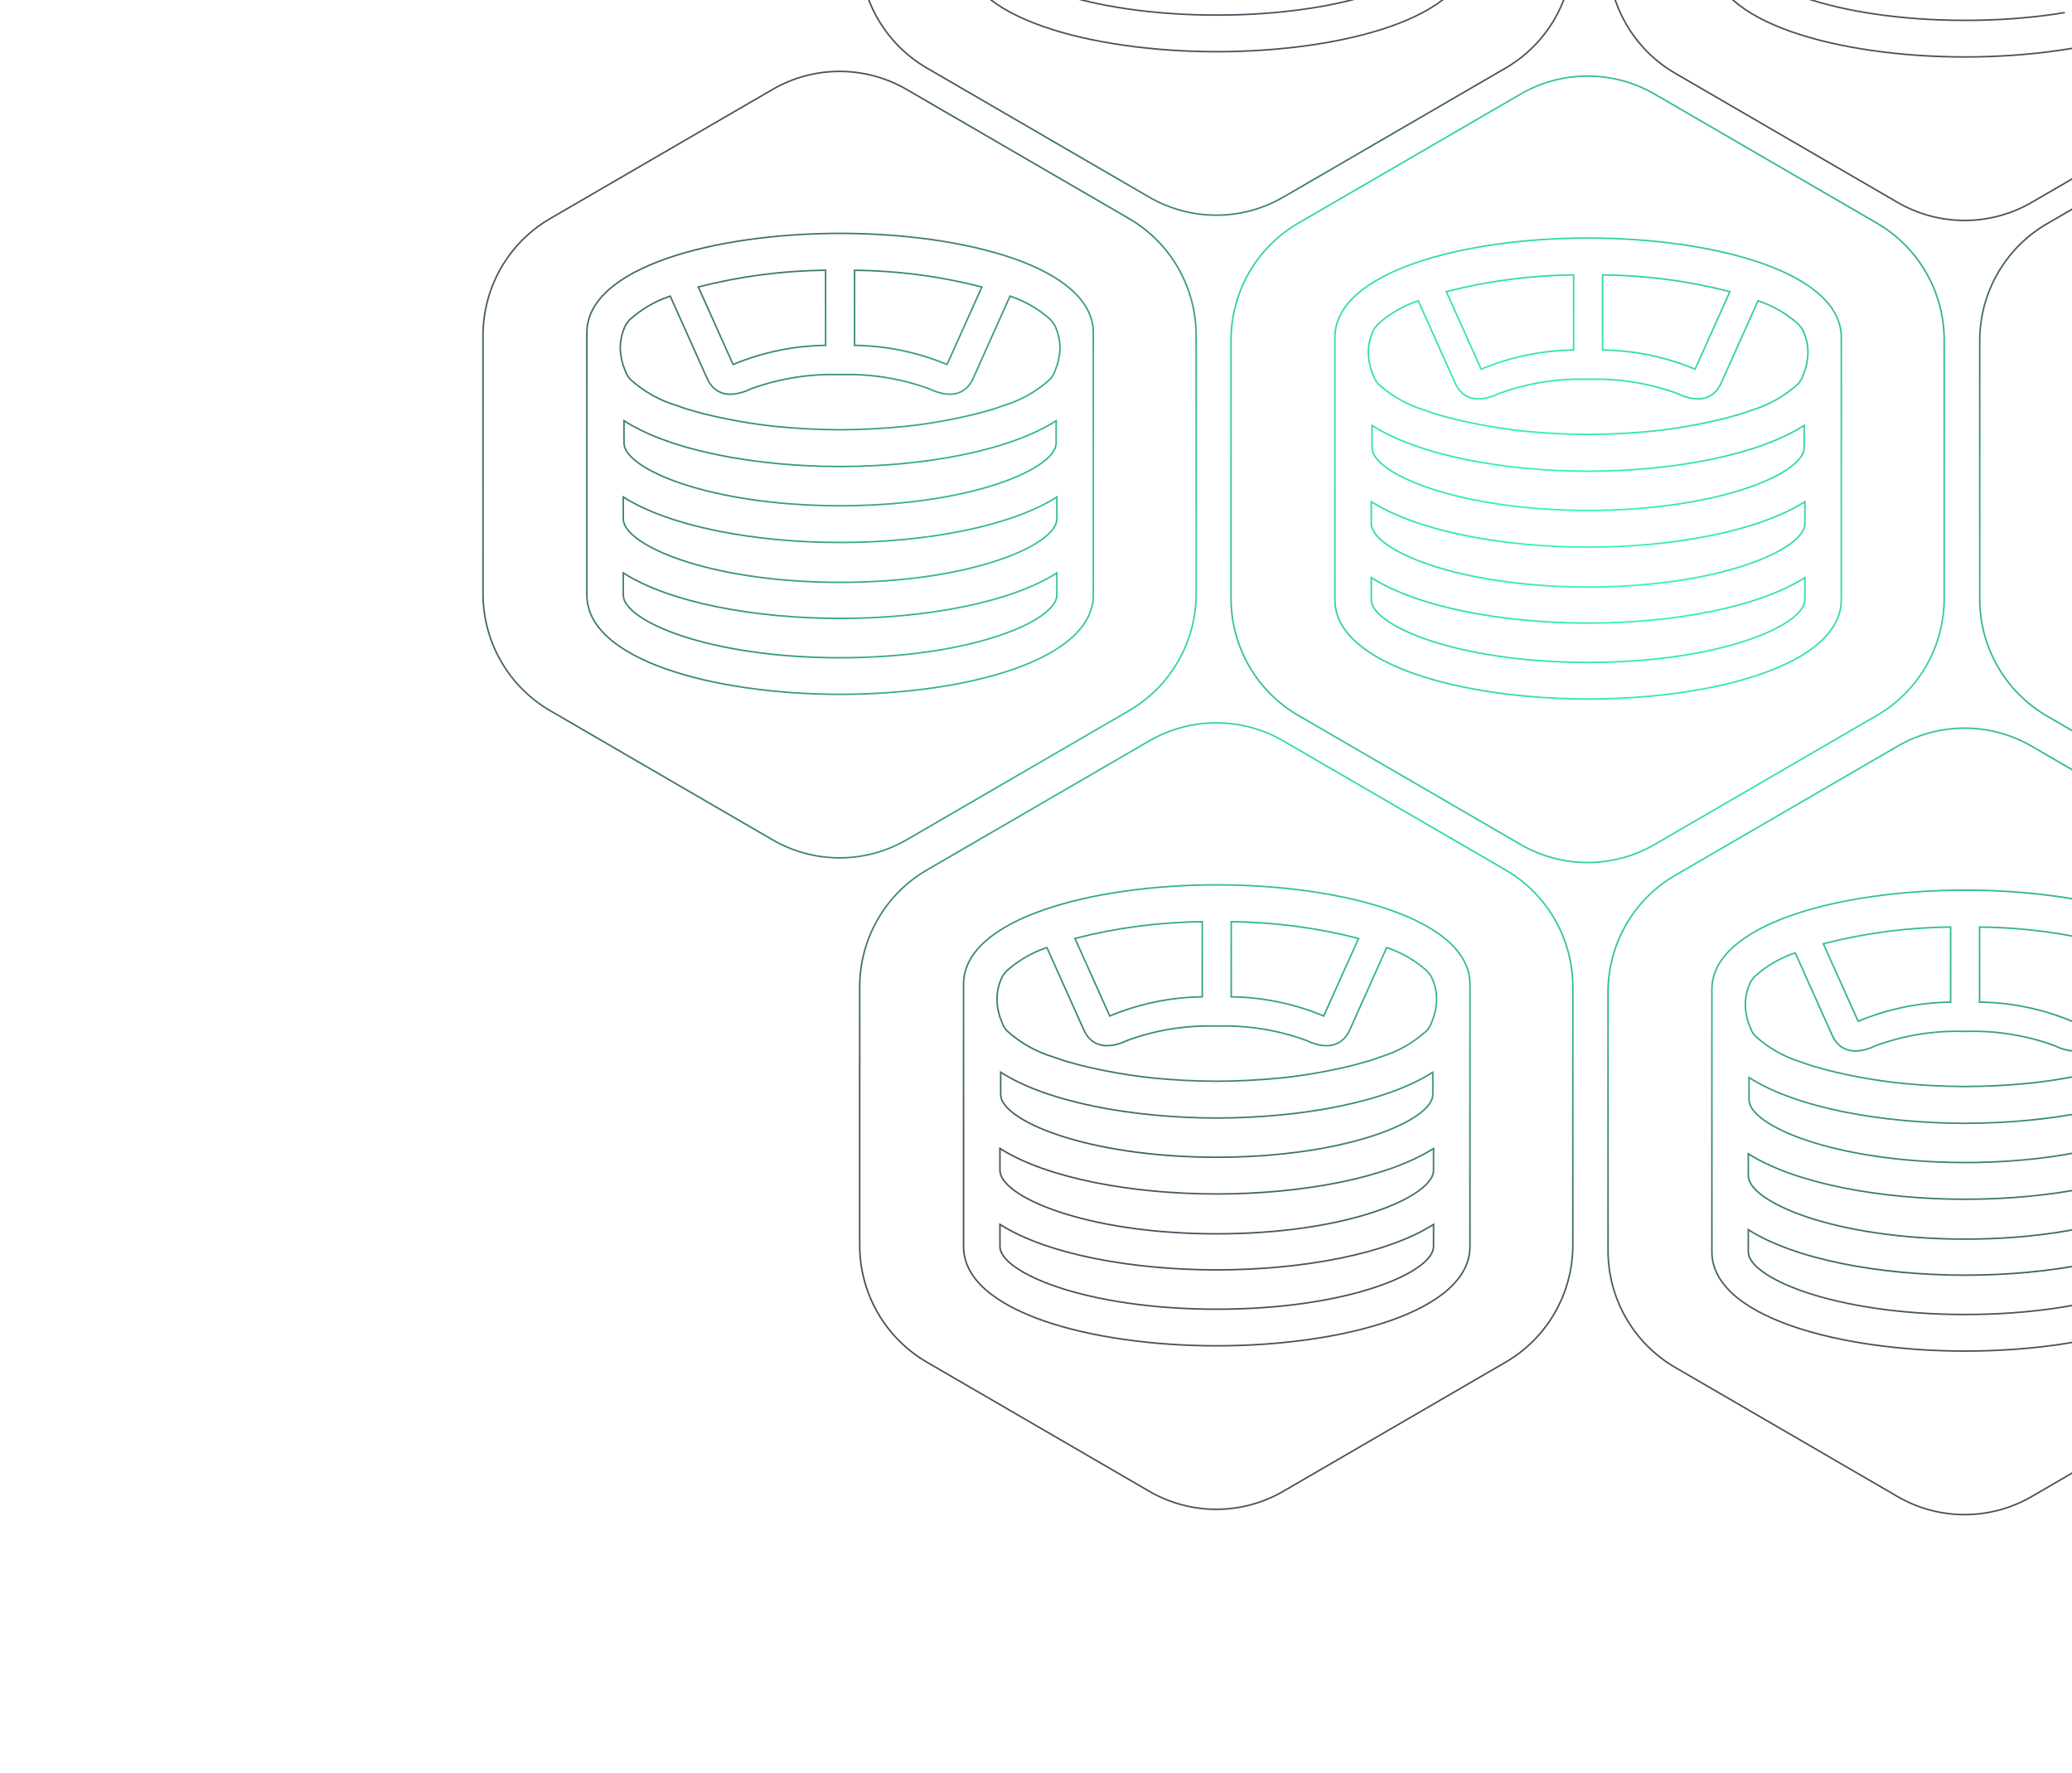 <?xml version="1.0" encoding="UTF-8"?> <svg xmlns="http://www.w3.org/2000/svg" xmlns:xlink="http://www.w3.org/1999/xlink" id="_Слой_2" viewBox="0 0 1332.35 1140"><defs><style>.cls-1{stroke:url(#_Безымянный_градиент_56-23);}.cls-1,.cls-2,.cls-3,.cls-4,.cls-5,.cls-6,.cls-7,.cls-8,.cls-9,.cls-10,.cls-11,.cls-12,.cls-13,.cls-14,.cls-15,.cls-16,.cls-17,.cls-18,.cls-19,.cls-20,.cls-21,.cls-22,.cls-23,.cls-24,.cls-25,.cls-26,.cls-27,.cls-28,.cls-29,.cls-30,.cls-31,.cls-32,.cls-33,.cls-34,.cls-35,.cls-36,.cls-37,.cls-38,.cls-39,.cls-40{fill:none;}.cls-1,.cls-2,.cls-3,.cls-4,.cls-5,.cls-6,.cls-7,.cls-8,.cls-9,.cls-10,.cls-11,.cls-12,.cls-13,.cls-15,.cls-16,.cls-17,.cls-18,.cls-19,.cls-20,.cls-21,.cls-22,.cls-23,.cls-24,.cls-25,.cls-26,.cls-27,.cls-28,.cls-29,.cls-30,.cls-31,.cls-32,.cls-33,.cls-34,.cls-35,.cls-36,.cls-37,.cls-38,.cls-39,.cls-40{stroke-opacity:.8;}.cls-2{stroke:url(#_Безымянный_градиент_56-3);}.cls-3{stroke:url(#_Безымянный_градиент_56-17);}.cls-4{stroke:url(#_Безымянный_градиент_56-2);}.cls-5{stroke:url(#_Безымянный_градиент_56-35);}.cls-6{stroke:url(#_Безымянный_градиент_56-11);}.cls-7{stroke:url(#_Безымянный_градиент_56-14);}.cls-8{stroke:url(#_Безымянный_градиент_56-13);}.cls-9{stroke:url(#_Безымянный_градиент_56-12);}.cls-10{stroke:url(#_Безымянный_градиент_56-32);}.cls-11{stroke:url(#_Безымянный_градиент_56-38);}.cls-12{stroke:url(#_Безымянный_градиент_56-39);}.cls-13{stroke:url(#_Безымянный_градиент_56-20);}.cls-15{stroke:url(#_Безымянный_градиент_56-7);}.cls-16{stroke:url(#_Безымянный_градиент_56-33);}.cls-17{stroke:url(#_Безымянный_градиент_56-9);}.cls-18{stroke:url(#_Безымянный_градиент_56-4);}.cls-19{stroke:url(#_Безымянный_градиент_56-29);}.cls-20{stroke:url(#_Безымянный_градиент_56-34);}.cls-21{stroke:url(#_Безымянный_градиент_56-5);}.cls-22{stroke:url(#_Безымянный_градиент_56-25);}.cls-23{stroke:url(#_Безымянный_градиент_56-28);}.cls-24{stroke:url(#_Безымянный_градиент_56-22);}.cls-25{stroke:url(#_Безымянный_градиент_56-27);}.cls-26{stroke:url(#_Безымянный_градиент_56-8);}.cls-27{stroke:url(#_Безымянный_градиент_56-31);}.cls-28{stroke:url(#_Безымянный_градиент_56-18);}.cls-29{stroke:url(#_Безымянный_градиент_56-10);}.cls-30{stroke:url(#_Безымянный_градиент_56-24);}.cls-31{stroke:url(#_Безымянный_градиент_56-16);}.cls-32{stroke:url(#_Безымянный_градиент_56-37);}.cls-33{stroke:url(#_Безымянный_градиент_56);}.cls-34{stroke:url(#_Безымянный_градиент_56-36);}.cls-35{stroke:url(#_Безымянный_градиент_56-19);}.cls-36{stroke:url(#_Безымянный_градиент_56-6);}.cls-37{stroke:url(#_Безымянный_градиент_56-15);}.cls-38{stroke:url(#_Безымянный_градиент_56-21);}.cls-41{clip-path:url(#clippath);}.cls-39{stroke:url(#_Безымянный_градиент_56-30);}.cls-40{stroke:url(#_Безымянный_градиент_56-26);}</style><clipPath id="clippath"><rect class="cls-14" width="1332.35" height="1140" rx="20" ry="20"></rect></clipPath><radialGradient id="_Безымянный_градиент_56" cx="-219.07" cy="-1376.9" fx="-219.07" fy="-1376.9" r="1" gradientTransform="translate(-1386320.54 -446985.77) rotate(-76.84) scale(547 -1055.07)" gradientUnits="userSpaceOnUse"><stop offset="0" stop-color="#01f8a8"></stop><stop offset=".37" stop-color="#00a460"></stop><stop offset=".7" stop-color="#1a2837"></stop><stop offset="1" stop-color="#1b2733"></stop></radialGradient><radialGradient id="_Безымянный_градиент_56-2" cx="-219.07" cy="-1376.9" fx="-219.07" fy="-1376.9" r="1" xlink:href="#_Безымянный_градиент_56"></radialGradient><radialGradient id="_Безымянный_градиент_56-3" cx="-219.07" cy="-1376.9" fx="-219.07" fy="-1376.9" r="1" xlink:href="#_Безымянный_градиент_56"></radialGradient><radialGradient id="_Безымянный_градиент_56-4" cy="-1376.9" fy="-1376.9" r="1" xlink:href="#_Безымянный_градиент_56"></radialGradient><radialGradient id="_Безымянный_градиент_56-5" cx="-219.07" cy="-1376.9" fx="-219.07" fy="-1376.9" r="1" xlink:href="#_Безымянный_градиент_56"></radialGradient><radialGradient id="_Безымянный_градиент_56-6" cx="-219.07" cy="-1376.9" fx="-219.07" fy="-1376.9" r="1" xlink:href="#_Безымянный_градиент_56"></radialGradient><radialGradient id="_Безымянный_градиент_56-7" cy="-1376.9" fy="-1376.9" r="1" xlink:href="#_Безымянный_градиент_56"></radialGradient><radialGradient id="_Безымянный_градиент_56-8" cy="-1376.9" fy="-1376.9" r="1" xlink:href="#_Безымянный_градиент_56"></radialGradient><radialGradient id="_Безымянный_градиент_56-9" cx="-219.07" cy="-1376.9" fx="-219.07" fy="-1376.9" r="1" xlink:href="#_Безымянный_градиент_56"></radialGradient><radialGradient id="_Безымянный_градиент_56-10" cx="-219.07" cy="-1376.9" fx="-219.07" fy="-1376.9" r="1" xlink:href="#_Безымянный_градиент_56"></radialGradient><radialGradient id="_Безымянный_градиент_56-11" cy="-1376.9" fy="-1376.9" r="1" xlink:href="#_Безымянный_градиент_56"></radialGradient><radialGradient id="_Безымянный_градиент_56-12" cy="-1376.9" fy="-1376.9" r="1" xlink:href="#_Безымянный_градиент_56"></radialGradient><radialGradient id="_Безымянный_градиент_56-13" cy="-1376.9" fy="-1376.9" r="1" xlink:href="#_Безымянный_градиент_56"></radialGradient><radialGradient id="_Безымянный_градиент_56-14" cx="-219.07" cy="-1376.9" fx="-219.07" fy="-1376.9" r="1" xlink:href="#_Безымянный_градиент_56"></radialGradient><radialGradient id="_Безымянный_градиент_56-15" cy="-1376.9" fy="-1376.9" r="1" xlink:href="#_Безымянный_градиент_56"></radialGradient><radialGradient id="_Безымянный_градиент_56-16" cx="-219.07" cy="-1376.9" fx="-219.07" fy="-1376.9" r="1" xlink:href="#_Безымянный_градиент_56"></radialGradient><radialGradient id="_Безымянный_градиент_56-17" cx="-219.07" cy="-1376.9" fx="-219.07" fy="-1376.9" r="1" xlink:href="#_Безымянный_градиент_56"></radialGradient><radialGradient id="_Безымянный_градиент_56-18" cx="-219.07" fx="-219.07" r="1" xlink:href="#_Безымянный_градиент_56"></radialGradient><radialGradient id="_Безымянный_градиент_56-19" cx="-219.07" cy="-1376.9" fx="-219.07" fy="-1376.9" r="1" xlink:href="#_Безымянный_градиент_56"></radialGradient><radialGradient id="_Безымянный_градиент_56-20" cx="-219.07" fx="-219.07" r="1" xlink:href="#_Безымянный_градиент_56"></radialGradient><radialGradient id="_Безымянный_градиент_56-21" cy="-1376.9" fy="-1376.9" r="1" xlink:href="#_Безымянный_градиент_56"></radialGradient><radialGradient id="_Безымянный_градиент_56-22" cy="-1376.9" fy="-1376.9" r="1" xlink:href="#_Безымянный_градиент_56"></radialGradient><radialGradient id="_Безымянный_градиент_56-23" cx="-219.07" cy="-1376.9" fx="-219.07" fy="-1376.9" r="1" xlink:href="#_Безымянный_градиент_56"></radialGradient><radialGradient id="_Безымянный_градиент_56-24" cx="-219.07" cy="-1376.9" fx="-219.07" fy="-1376.9" r="1" xlink:href="#_Безымянный_градиент_56"></radialGradient><radialGradient id="_Безымянный_градиент_56-25" cx="-219.07" cy="-1376.9" fx="-219.07" fy="-1376.9" r="1" xlink:href="#_Безымянный_градиент_56"></radialGradient><radialGradient id="_Безымянный_градиент_56-26" cx="-219.07" cy="-1376.9" fx="-219.07" fy="-1376.9" r="1" xlink:href="#_Безымянный_градиент_56"></radialGradient><radialGradient id="_Безымянный_градиент_56-27" cx="-219.07" cy="-1376.9" fx="-219.07" fy="-1376.9" r="1" xlink:href="#_Безымянный_градиент_56"></radialGradient><radialGradient id="_Безымянный_градиент_56-28" cx="-219.07" cy="-1376.9" fx="-219.07" fy="-1376.9" r="1" xlink:href="#_Безымянный_градиент_56"></radialGradient><radialGradient id="_Безымянный_градиент_56-29" cx="-219.07" cy="-1376.9" fx="-219.07" fy="-1376.9" r="1" xlink:href="#_Безымянный_градиент_56"></radialGradient><radialGradient id="_Безымянный_градиент_56-30" cx="-219.07" cy="-1376.9" fx="-219.07" fy="-1376.9" r="1" xlink:href="#_Безымянный_градиент_56"></radialGradient><radialGradient id="_Безымянный_градиент_56-31" cx="-219.07" cy="-1376.9" fx="-219.07" fy="-1376.9" r="1" xlink:href="#_Безымянный_градиент_56"></radialGradient><radialGradient id="_Безымянный_градиент_56-32" cx="-217" cy="-1377.27" fx="-217" fy="-1377.27" r="1" gradientTransform="translate(-1164598.2 -1598684.26) rotate(-40.76) scale(742.39 -1431.96)" xlink:href="#_Безымянный_градиент_56"></radialGradient><radialGradient id="_Безымянный_градиент_56-33" cx="-217" cy="-1377.27" fx="-217" fy="-1377.27" r="1" gradientTransform="translate(-1164598.2 -1598684.26) rotate(-40.76) scale(742.39 -1431.96)" xlink:href="#_Безымянный_градиент_56"></radialGradient><radialGradient id="_Безымянный_градиент_56-34" cx="-217" cy="-1377.27" fx="-217" fy="-1377.27" r="1" gradientTransform="translate(-1164598.2 -1598684.26) rotate(-40.76) scale(742.39 -1431.96)" xlink:href="#_Безымянный_градиент_56"></radialGradient><radialGradient id="_Безымянный_градиент_56-35" cx="-217" cy="-1377.27" fx="-217" fy="-1377.27" r="1" gradientTransform="translate(-1164598.2 -1598684.26) rotate(-40.76) scale(742.39 -1431.96)" xlink:href="#_Безымянный_градиент_56"></radialGradient><radialGradient id="_Безымянный_градиент_56-36" cx="-217" cy="-1377.27" fx="-217" fy="-1377.27" r="1" gradientTransform="translate(-1164598.2 -1598684.26) rotate(-40.76) scale(742.39 -1431.96)" xlink:href="#_Безымянный_градиент_56"></radialGradient><radialGradient id="_Безымянный_градиент_56-37" cx="-217" cy="-1377.27" fx="-217" fy="-1377.27" r="1" gradientTransform="translate(-1164598.2 -1598684.26) rotate(-40.76) scale(742.39 -1431.96)" xlink:href="#_Безымянный_градиент_56"></radialGradient><radialGradient id="_Безымянный_градиент_56-38" cx="-217" cy="-1377.27" fx="-217" fy="-1377.27" r="1" gradientTransform="translate(-1164598.2 -1598684.26) rotate(-40.76) scale(742.39 -1431.96)" xlink:href="#_Безымянный_градиент_56"></radialGradient><radialGradient id="_Безымянный_градиент_56-39" cx="-217" cy="-1377.27" fx="-217" fy="-1377.27" r="1" gradientTransform="translate(-1164598.2 -1598684.26) rotate(-40.76) scale(742.39 -1431.96)" xlink:href="#_Безымянный_градиент_56"></radialGradient></defs><g id="_Слой_1-2"><g class="cls-41"><path class="cls-33" d="M496.71,57.54c26.71-15.51,59.62-15.51,86.33,0l142.95,83c26.71,15.51,43.17,44.17,43.17,75.19v166.01c0,31.02-16.45,59.68-43.17,75.19l-142.95,83c-26.71,15.51-59.62,15.51-86.33,0l-142.95-83c-26.71-15.51-43.17-44.17-43.17-75.19v-166.01c0-31.02,16.46-59.68,43.17-75.19l142.95-83Z"></path><path class="cls-4" d="M679.6,382.59c0,16.44-54.39,40.29-139.41,40.32-85.02-.03-139.41-23.88-139.41-40.32v-14.21c30.15,19.22,84.8,29.22,139.41,29.24,54.61-.02,109.27-10.01,139.41-29.24v14.21Z"></path><path class="cls-2" d="M679.6,333.63c0,16.58-54.39,40.76-139.41,40.8-85.02-.03-139.41-24.22-139.41-40.8v-14.07c30.15,19.15,84.8,29.22,139.41,29.24,54.61-.02,109.27-10.08,139.41-29.24v14.07Z"></path><path class="cls-18" d="M679.13,284.88c0,16.35-54.19,40.2-138.94,40.32-84.74-.12-138.94-23.97-138.94-40.32v-14.35c30.06,19.3,84.48,29.36,138.94,29.44,54.46-.08,108.88-10.14,138.94-29.44v14.35Z"></path><path class="cls-21" d="M581.43,274.21c-12.32,1.2-25.94,2.07-41.24,2.11-15.3-.04-28.92-.91-41.24-2.11-15.8-1.68-31.47-4.45-46.89-8.29l-5.68-1.56c-3.78-1-7.51-2.2-11.16-3.6-11.07-3.28-21.27-9.02-29.84-16.79-.23-.18-.43-.38-.61-.6-.19-.23-.35-.49-.47-.76-.1-.12-.21-.24-.3-.37-.14-.18-.27-.36-.4-.55-.4-.59-.73-1.21-.99-1.87-.05-.17-.11-.34-.17-.51l-.13-.33-.12-.3c-.08-.19-.16-.38-.25-.56-1.8-4.2-2.83-8.69-3.04-13.26-.18-4.66.65-9.3,2.44-13.6.57-1.71,1.49-3.29,2.71-4.62.12-.19.26-.38.4-.56.15-.19.31-.36.48-.53,7.54-6.82,16.41-11.98,26.05-15.16l22.53,50.25,1.9,4.15c2.77,5.03,9.13,12.1,23.82,6.8l3.59-1.56c17.98-6.56,37.03-9.68,56.16-9.18h2.5c19.13-.5,38.18,2.61,56.16,9.18l3.59,1.56c14.68,5.3,21.04-1.77,23.82-6.8l1.9-4.15,22.53-50.25c9.63,3.18,18.51,8.35,26.05,15.16.33.33.63.69.88,1.09.63.7,1.19,1.46,1.65,2.27.43.75.78,1.54,1.06,2.36,1.79,4.3,2.62,8.94,2.43,13.6-.21,4.57-1.25,9.06-3.04,13.26-.26.55-.49,1.12-.68,1.7-.41,1.02-.98,1.96-1.69,2.79-.25.53-.62,1-1.08,1.36-8.57,7.77-18.76,13.52-29.84,16.79-3.65,1.4-7.38,2.61-11.16,3.6l-5.68,1.56c-15.42,3.84-31.09,6.61-46.89,8.29Z"></path><path class="cls-36" d="M471.42,234.36c18.86-7.88,39.05-12.05,59.47-12.31v-48.27c-27.62.24-55.11,3.85-81.87,10.74l22.39,49.84Z"></path><path class="cls-15" d="M608.97,234.36c-18.86-7.88-39.05-12.05-59.47-12.31v-48.27c27.62.24,55.11,3.85,81.87,10.74l-22.39,49.84Z"></path><path class="cls-26" d="M540.19,150.05c-80.93.03-162.82,21.99-162.82,63.91v168.62c0,41.85,81.89,63.81,162.82,63.84,80.93-.03,162.82-21.99,162.82-63.84v-168.62c0-41.92-81.89-63.88-162.82-63.91Z"></path><path class="cls-17" d="M1459.14,60.93c26.71-15.51,59.62-15.51,86.33,0l142.95,83c26.71,15.51,43.17,44.17,43.17,75.19v166.01c0,31.02-16.46,59.68-43.17,75.19l-142.95,83c-26.71,15.51-59.62,15.51-86.33,0l-142.96-83c-26.71-15.51-43.16-44.17-43.16-75.19v-166.01c0-31.02,16.46-59.68,43.16-75.19l142.96-83Z"></path><path class="cls-29" d="M738.92-355.67c26.71-15.51,59.62-15.51,86.33,0l142.95,83c26.71,15.51,43.17,44.17,43.17,75.19V-31.47c0,31.02-16.46,59.68-43.17,75.19l-142.95,83c-26.71,15.51-59.62,15.51-86.33,0l-142.95-83c-26.71-15.51-43.17-44.17-43.17-75.19v-166.01c0-31.02,16.46-59.68,43.17-75.19l142.95-83Z"></path><path class="cls-6" d="M921.81-30.62c0,16.44-54.39,40.29-139.41,40.32-85.02-.03-139.41-23.88-139.41-40.32v-14.21c30.15,19.22,84.8,29.22,139.41,29.24,54.61-.02,109.27-10.01,139.41-29.24v14.21Z"></path><path class="cls-9" d="M782.4-263.15c-80.93.03-162.82,21.99-162.82,63.91V-30.62c0,41.85,81.89,63.81,162.82,63.85,80.93-.03,162.82-21.99,162.82-63.85v-168.62c0-41.92-81.89-63.88-162.82-63.91Z"></path><path class="cls-8" d="M1220.13-352.28c26.71-15.51,59.62-15.51,86.33,0l142.95,83c26.71,15.51,43.17,44.17,43.17,75.19V-28.08c0,31.02-16.46,59.68-43.17,75.19l-142.95,83c-26.71,15.51-59.62,15.51-86.33,0l-142.95-83c-26.71-15.51-43.17-44.17-43.17-75.19v-166.01c0-31.02,16.46-59.68,43.17-75.19l142.95-83Z"></path><path class="cls-7" d="M1403.02-27.23c0,16.44-54.39,40.29-139.41,40.32-85.02-.03-139.41-23.88-139.41-40.32v-14.21c30.15,19.22,84.8,29.22,139.41,29.24,54.61-.02,109.27-10.01,139.41-29.24v14.21Z"></path><path class="cls-37" d="M1263.61-259.76c-80.93.03-162.82,21.99-162.82,63.91V-27.23c0,41.85,81.89,63.81,162.82,63.85,80.94-.03,162.82-21.99,162.82-63.85v-168.62c0-41.92-81.88-63.88-162.82-63.91Z"></path><path class="cls-31" d="M738.92,476.4c26.71-15.51,59.62-15.51,86.33,0l142.95,83c26.71,15.51,43.17,44.17,43.17,75.19v166c0,31.02-16.46,59.69-43.17,75.2l-142.95,83c-26.71,15.51-59.62,15.51-86.33,0l-142.95-83c-26.71-15.51-43.17-44.18-43.17-75.2v-166c0-31.02,16.46-59.68,43.17-75.19l142.95-83Z"></path><path class="cls-3" d="M921.81,801.45c0,16.45-54.39,40.29-139.41,40.32-85.02-.03-139.41-23.87-139.41-40.32v-14.21c30.15,19.23,84.8,29.22,139.41,29.24,54.61-.02,109.27-10.01,139.41-29.24v14.21Z"></path><path class="cls-28" d="M921.81,752.5c0,16.58-54.39,40.76-139.41,40.8-85.02-.03-139.41-24.22-139.41-40.8v-14.07c30.15,19.15,84.8,29.22,139.41,29.24,54.61-.02,109.27-10.08,139.41-29.24v14.07Z"></path><path class="cls-35" d="M921.34,703.75c0,16.35-54.19,40.2-138.94,40.32-84.74-.12-138.94-23.97-138.94-40.32v-14.35c30.06,19.3,84.48,29.36,138.94,29.44,54.46-.08,108.88-10.14,138.94-29.44v14.35Z"></path><path class="cls-13" d="M823.64,693.08c-12.32,1.2-25.94,2.07-41.24,2.11-15.3-.04-28.92-.91-41.24-2.11-15.8-1.68-31.47-4.45-46.89-8.3l-5.68-1.57c-3.79-1-7.51-2.2-11.16-3.6-11.07-3.28-21.27-9.02-29.84-16.79-.23-.18-.43-.38-.61-.6-.19-.23-.35-.49-.47-.76-.11-.12-.2-.24-.3-.37-.14-.18-.27-.36-.4-.55-.4-.59-.73-1.21-.99-1.87-.05-.17-.11-.34-.17-.5l-.13-.33-.12-.3c-.08-.19-.16-.38-.25-.56-1.8-4.2-2.83-8.69-3.04-13.26-.18-4.66.65-9.3,2.44-13.6.57-1.71,1.49-3.29,2.71-4.62.12-.19.26-.38.4-.56.15-.18.31-.36.48-.53,7.54-6.82,16.41-11.98,26.05-15.16l22.53,50.25,1.89,4.15c2.77,5.03,9.14,12.1,23.82,6.8l3.59-1.56c17.98-6.56,37.03-9.68,56.16-9.18h2.5c19.13-.5,38.17,2.61,56.16,9.18l3.59,1.56c14.68,5.3,21.04-1.77,23.81-6.8l1.9-4.15,22.53-50.25c9.63,3.18,18.51,8.35,26.05,15.16.33.33.63.69.88,1.09.63.7,1.19,1.46,1.65,2.27.43.75.78,1.53,1.06,2.36,1.79,4.3,2.62,8.94,2.44,13.6-.22,4.57-1.25,9.06-3.04,13.26-.26.55-.49,1.12-.68,1.7-.41,1.02-.98,1.96-1.69,2.79-.25.53-.62,1-1.08,1.36-8.57,7.77-18.77,13.51-29.84,16.79-3.65,1.4-7.38,2.61-11.16,3.6l-5.68,1.57c-15.42,3.84-31.09,6.61-46.89,8.3Z"></path><path class="cls-38" d="M713.62,653.23c18.86-7.88,39.05-12.05,59.47-12.31v-48.28c-27.62.24-55.11,3.85-81.87,10.74l22.39,49.84Z"></path><path class="cls-24" d="M851.18,653.23c-18.86-7.88-39.05-12.05-59.47-12.31v-48.28c27.62.24,55.11,3.85,81.87,10.74l-22.4,49.84Z"></path><path class="cls-1" d="M782.4,568.92c-80.93.03-162.82,21.99-162.82,63.91v168.62c0,41.86,81.89,63.82,162.82,63.85,80.93-.03,162.82-21.99,162.82-63.85v-168.62c0-41.92-81.89-63.88-162.82-63.91Z"></path><path class="cls-30" d="M1220.13,479.8c26.71-15.51,59.62-15.51,86.33,0l142.95,83c26.71,15.51,43.17,44.17,43.17,75.19v166.01c0,31.02-16.46,59.68-43.17,75.19l-142.95,83c-26.71,15.51-59.62,15.51-86.33,0l-142.95-83c-26.71-15.51-43.17-44.17-43.17-75.19v-166.01c0-31.02,16.46-59.68,43.17-75.19l142.95-83Z"></path><path class="cls-22" d="M1403.02,804.85c0,16.44-54.39,40.29-139.41,40.32-85.02-.03-139.41-23.88-139.41-40.32v-14.21c30.15,19.22,84.8,29.22,139.41,29.24,54.61-.02,109.27-10.02,139.41-29.24v14.21Z"></path><path class="cls-40" d="M1403.02,755.9c0,16.58-54.39,40.76-139.41,40.79-85.02-.03-139.41-24.22-139.41-40.79v-14.07c30.15,19.15,84.8,29.22,139.41,29.24,54.61-.02,109.27-10.08,139.41-29.24v14.07Z"></path><path class="cls-25" d="M1402.55,707.15c0,16.35-54.19,40.2-138.94,40.32-84.75-.12-138.94-23.97-138.94-40.32v-14.35c30.06,19.3,84.48,29.36,138.94,29.44,54.46-.08,108.88-10.14,138.94-29.44v14.35Z"></path><path class="cls-23" d="M1304.85,696.47c-12.32,1.2-25.94,2.07-41.24,2.11-15.3-.03-28.92-.91-41.24-2.11-15.8-1.68-31.47-4.45-46.89-8.3l-5.68-1.56c-3.78-1-7.51-2.2-11.16-3.6-11.07-3.28-21.27-9.02-29.84-16.79-.23-.18-.43-.38-.61-.6-.19-.23-.34-.49-.47-.76-.11-.12-.21-.24-.3-.37-.14-.18-.27-.36-.4-.55-.39-.59-.73-1.21-.99-1.87-.05-.17-.11-.34-.17-.5l-.13-.33-.12-.3c-.08-.19-.16-.38-.25-.56-1.8-4.2-2.83-8.69-3.04-13.26-.18-4.66.65-9.3,2.43-13.6.57-1.71,1.49-3.29,2.71-4.62.12-.19.26-.38.4-.56.15-.19.31-.36.48-.53,7.54-6.82,16.41-11.98,26.05-15.16l22.53,50.25,1.89,4.15c2.78,5.03,9.14,12.1,23.82,6.8l3.59-1.56c17.98-6.56,37.03-9.68,56.16-9.18h2.5c19.13-.5,38.18,2.61,56.16,9.18l3.59,1.56c14.68,5.3,21.04-1.77,23.81-6.8l1.9-4.15,22.53-50.25c9.63,3.18,18.5,8.35,26.05,15.16.33.33.62.69.87,1.09.64.7,1.19,1.46,1.66,2.27.42.75.78,1.53,1.05,2.36,1.79,4.3,2.62,8.94,2.44,13.6-.22,4.57-1.25,9.06-3.05,13.26-.26.55-.48,1.12-.67,1.7-.41,1.02-.98,1.96-1.7,2.79-.25.53-.62,1-1.08,1.36-8.56,7.78-18.76,13.52-29.84,16.79-3.65,1.4-7.37,2.61-11.16,3.6l-5.68,1.56c-15.42,3.84-31.09,6.61-46.89,8.3Z"></path><path class="cls-19" d="M1194.83,656.63c18.86-7.88,39.05-12.05,59.47-12.31v-48.27c-27.62.24-55.11,3.85-81.87,10.74l22.4,49.84Z"></path><path class="cls-39" d="M1332.39,656.63c-18.87-7.88-39.05-12.05-59.47-12.31v-48.27c27.62.24,55.11,3.85,81.86,10.74l-22.39,49.84Z"></path><path class="cls-27" d="M1263.61,572.32c-80.93.03-162.82,21.99-162.82,63.91v168.62c0,41.85,81.89,63.81,162.82,63.84,80.94-.03,162.82-21.99,162.82-63.84v-168.62c0-41.92-81.88-63.88-162.82-63.91Z"></path><path class="cls-10" d="M977.71,60.54c26.71-15.51,59.62-15.51,86.33,0l142.95,83c26.71,15.51,43.17,44.17,43.17,75.19v166.01c0,31.02-16.46,59.68-43.17,75.19l-142.95,83c-26.71,15.51-59.62,15.51-86.33,0l-142.95-83c-26.71-15.51-43.17-44.17-43.17-75.19v-166.01c0-31.02,16.45-59.68,43.17-75.19l142.95-83Z"></path><path class="cls-16" d="M1160.6,385.59c0,16.44-54.39,40.29-139.41,40.32-85.02-.03-139.41-23.88-139.41-40.32v-14.21c30.15,19.22,84.8,29.22,139.41,29.24,54.61-.02,109.27-10.01,139.41-29.24v14.21Z"></path><path class="cls-20" d="M1160.6,336.63c0,16.58-54.39,40.76-139.41,40.8-85.02-.03-139.41-24.22-139.41-40.8v-14.07c30.15,19.15,84.8,29.22,139.41,29.24,54.61-.02,109.27-10.08,139.41-29.24v14.07Z"></path><path class="cls-5" d="M1160.13,287.88c0,16.35-54.19,40.2-138.94,40.32-84.75-.12-138.94-23.97-138.94-40.32v-14.35c30.06,19.3,84.48,29.36,138.94,29.44,54.45-.08,108.88-10.14,138.94-29.44v14.35Z"></path><path class="cls-34" d="M1062.43,277.21c-12.32,1.2-25.94,2.07-41.24,2.11-15.3-.04-28.92-.91-41.24-2.11-15.8-1.68-31.47-4.45-46.89-8.29l-5.68-1.56c-3.78-1-7.51-2.2-11.16-3.6-11.07-3.28-21.27-9.02-29.84-16.79-.23-.18-.43-.38-.61-.6-.19-.23-.34-.49-.47-.76-.1-.12-.21-.24-.3-.37-.14-.18-.27-.36-.39-.55-.4-.59-.73-1.21-.99-1.87-.05-.17-.11-.34-.17-.51l-.13-.33-.12-.3c-.08-.19-.16-.38-.25-.56-1.8-4.2-2.83-8.69-3.04-13.26-.18-4.66.65-9.3,2.43-13.6.57-1.71,1.49-3.29,2.71-4.62.12-.19.26-.38.4-.56.15-.19.31-.36.48-.53,7.54-6.82,16.41-11.98,26.05-15.16l22.53,50.25,1.9,4.15c2.77,5.03,9.13,12.1,23.81,6.8l3.59-1.56c17.98-6.56,37.03-9.68,56.16-9.18h2.5c19.13-.5,38.18,2.61,56.16,9.18l3.59,1.56c14.68,5.3,21.04-1.77,23.82-6.8l1.9-4.15,22.53-50.25c9.63,3.18,18.5,8.35,26.05,15.16.33.33.63.69.88,1.09.63.7,1.19,1.46,1.65,2.27.43.75.78,1.54,1.06,2.36,1.79,4.3,2.62,8.94,2.43,13.6-.22,4.57-1.25,9.06-3.04,13.26-.26.55-.49,1.12-.68,1.7-.41,1.02-.98,1.96-1.69,2.79-.25.53-.62,1-1.08,1.36-8.57,7.77-18.76,13.52-29.84,16.79-3.65,1.4-7.38,2.61-11.16,3.6l-5.68,1.56c-15.42,3.84-31.09,6.61-46.89,8.29Z"></path><path class="cls-32" d="M952.42,237.36c18.86-7.88,39.05-12.05,59.47-12.31v-48.27c-27.62.24-55.11,3.85-81.87,10.74l22.39,49.84Z"></path><path class="cls-11" d="M1089.97,237.36c-18.86-7.88-39.05-12.05-59.47-12.31v-48.27c27.62.24,55.11,3.85,81.87,10.74l-22.39,49.84Z"></path><path class="cls-12" d="M1021.19,153.05c-80.93.03-162.82,21.99-162.82,63.91v168.62c0,41.85,81.89,63.81,162.82,63.84,80.93-.03,162.82-21.99,162.82-63.84v-168.62c0-41.92-81.89-63.88-162.82-63.91Z"></path></g></g></svg> 
